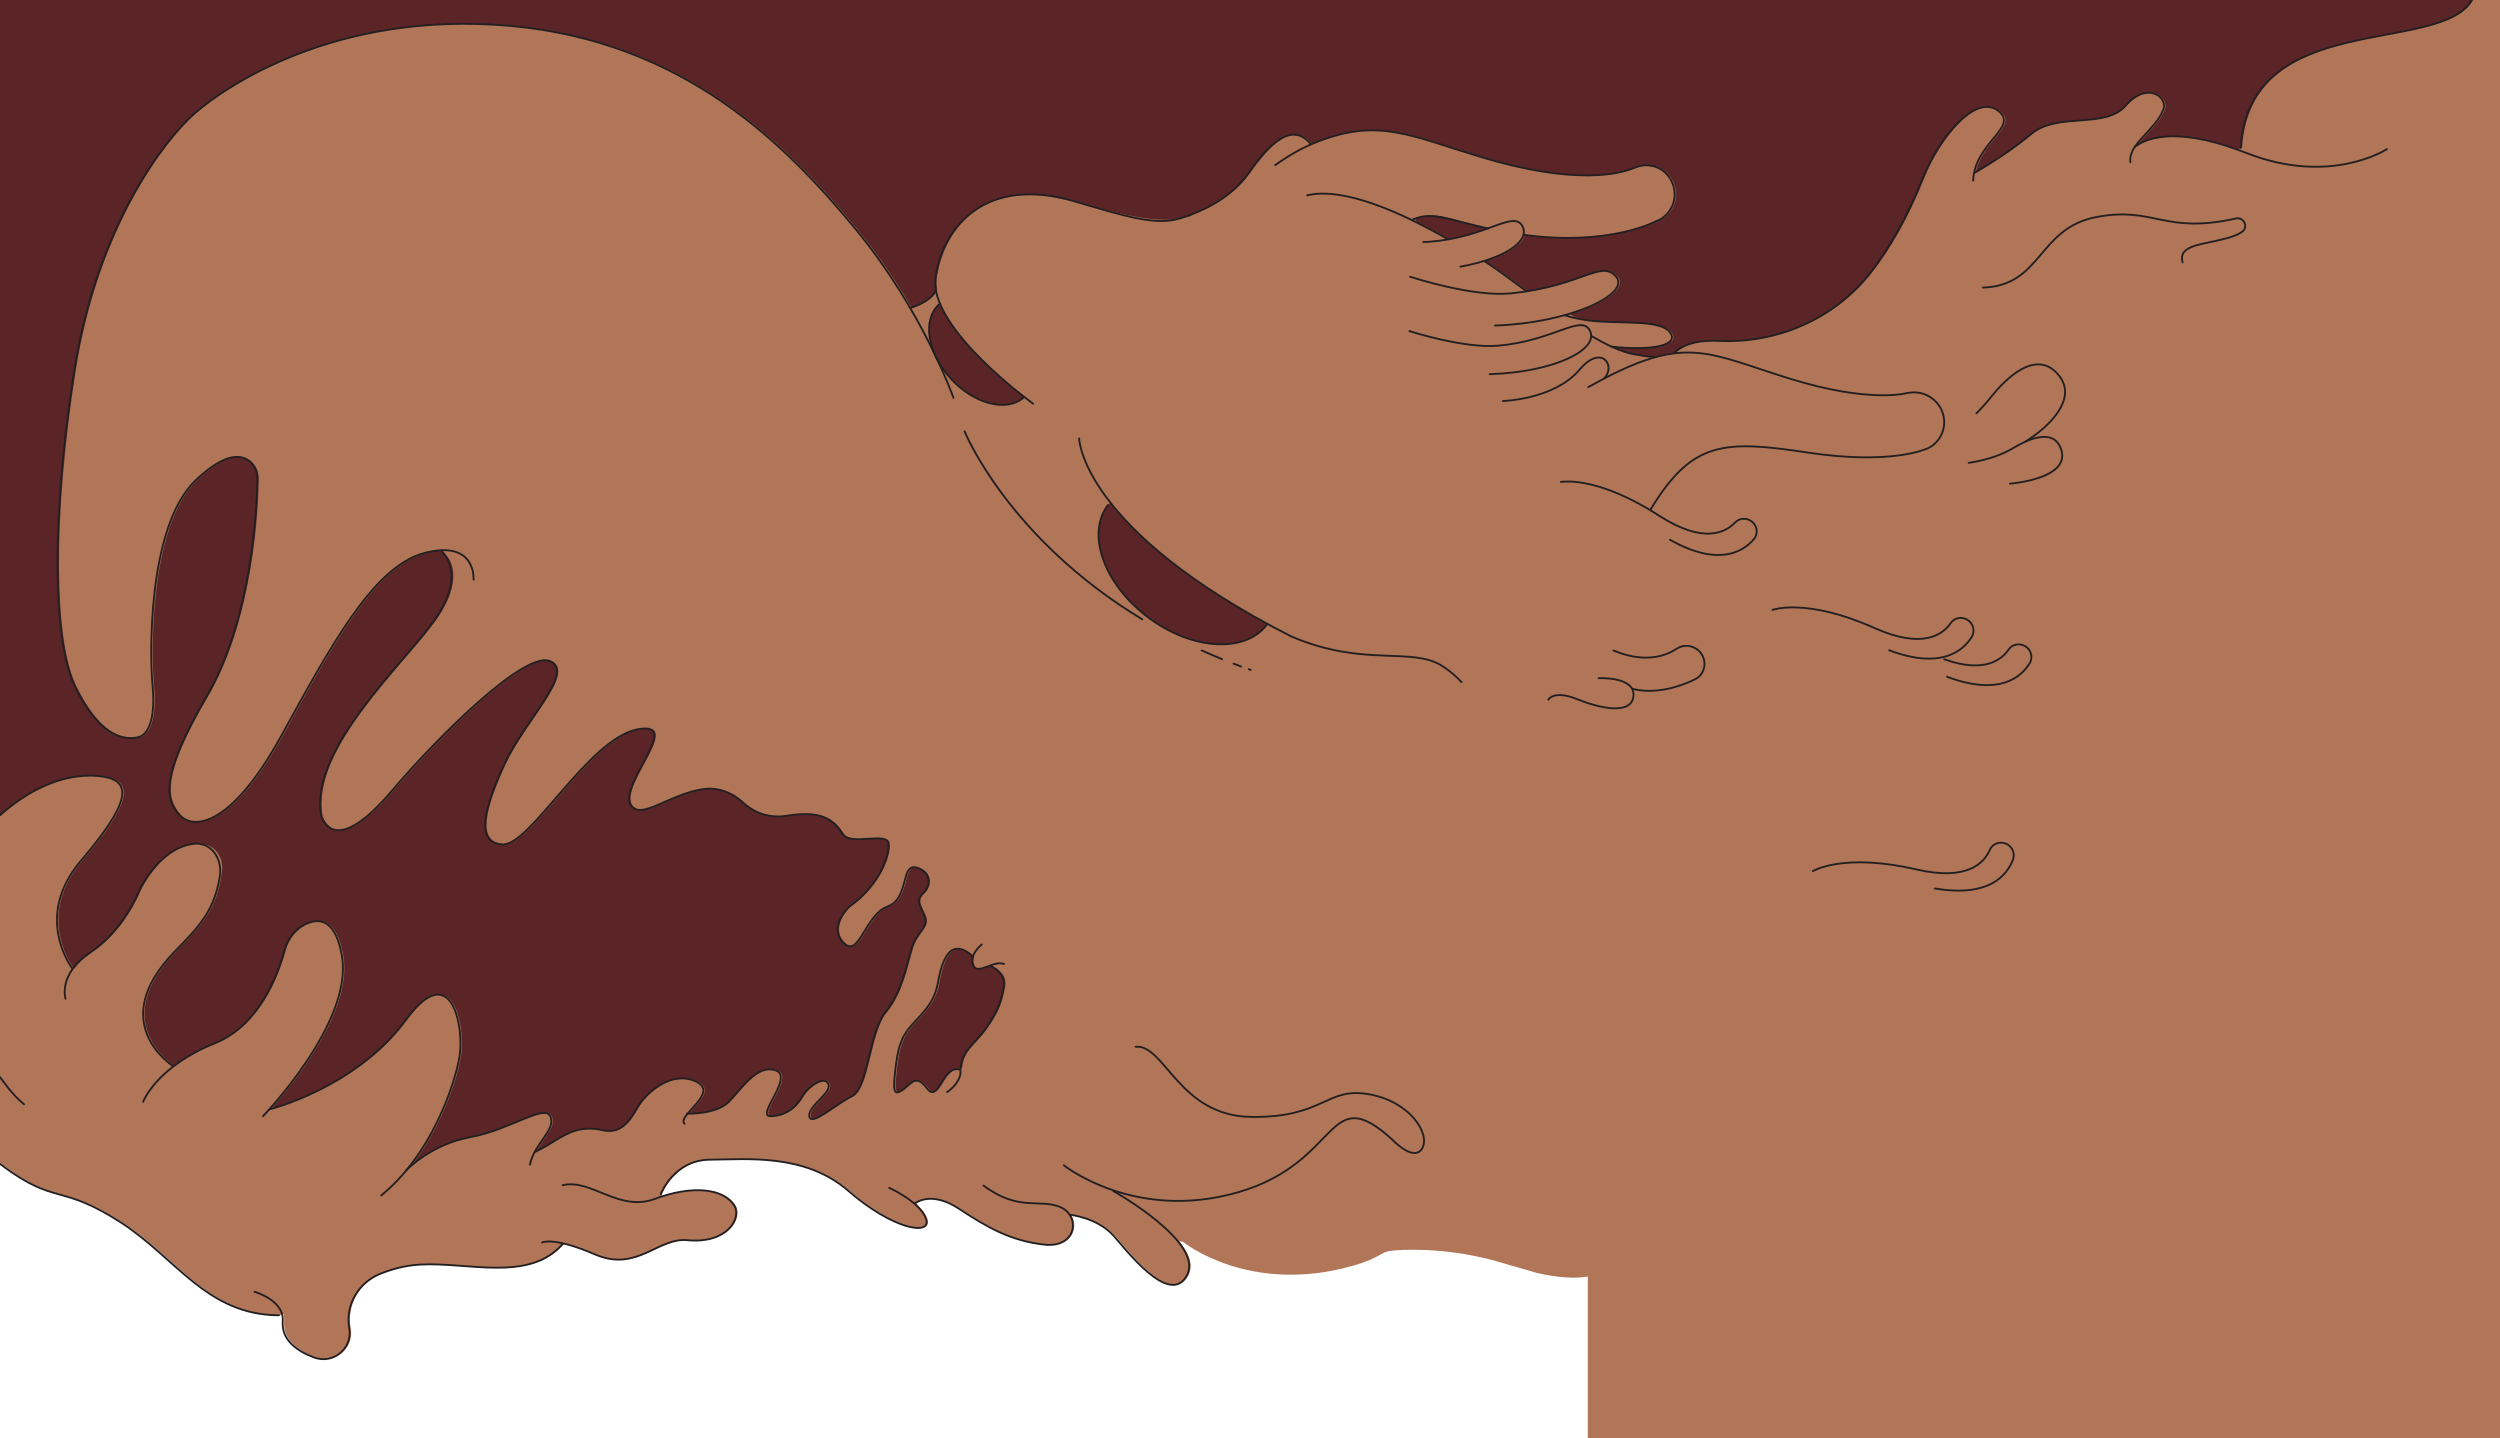 <svg width="1780" height="1024" viewBox="0 0 1780 1024" fill="none" xmlns="http://www.w3.org/2000/svg">
<g clip-path="url(#clip0_392_3664)">
<rect width="1927.51" height="729.046" transform="matrix(0.982 0.01 0.011 1.018 -118.656 -57.224)" fill="#5B2528"/>
<path d="M332.319 689.181C319.363 683.21 292.25 676.927 238.869 684.891C152.339 697.803 114.052 663.349 90.463 635.724C66.848 608.106 54.445 615.642 54.445 615.642L33.106 625.04L17.968 675.798L45.628 725.228L132.649 811.72L292.761 849.321L426.296 844.617L492.109 812.426L589.969 805.719L721.046 792.175L727.746 742.121L758.446 673.409L672.087 608.684L587.791 563.263L549.363 571.746L538.006 578.984C538.006 578.984 551.342 599.388 502.467 616.704C453.592 634.021 370.02 636.607 333.965 686.735L332.293 689.187L332.319 689.181Z" fill="#5B2528"/>
<path d="M1032.89 170.345L1032.06 170.413C1024.44 166.038 1016.29 161.643 1007.92 157.544L1008.12 155.606C1021.32 149.708 1032.65 156.182 1059.14 162.4L1060.45 162.634C1053.1 165.264 1044.02 168.326 1032.89 170.345ZM702.397 732.983C694.745 743.617 686.372 747.567 685.056 759.994L684.047 761.446C671.906 758.565 669.369 785.948 661.178 774.971C652.986 763.994 649.535 772.001 643.56 776.078C637.585 780.155 636.217 778.317 639.347 755.7C642.477 733.083 650.218 731.557 660.891 717.719C671.565 703.881 667.126 695.112 674.497 681.569C681.868 668.026 693.812 681.212 693.812 681.212L693.513 681.73C693.02 683.543 693.016 685.469 693.903 687.365C695.766 691.333 699.946 689.701 704.603 687.945L706.195 687.732C706.195 687.732 717.502 692.206 715.719 702.268C713.937 712.329 712.102 719.529 702.422 732.976M1765.01 -18.483C1763.15 -8.403 1761.61 -1.183 1760.79 0.232C1738.18 39.465 1602.49 6.466 1596.36 105.301L1593.16 106.239C1538.74 86.811 1521.3 104.542 1521.3 104.542L1523.53 101.278C1529.31 94.217 1537.87 87.104 1541.43 77.904C1544.66 69.579 1530.09 57.33 1513.98 75.639C1499.59 92.006 1466.03 79.775 1447.19 95.422C1428.36 111.069 1407.1 122.922 1407.1 122.922L1406.84 121.999C1412.01 100.138 1436.29 90.069 1424.78 79.753C1408.13 64.859 1381.04 99.199 1370.22 126.472C1358.94 154.906 1346.25 176.659 1333.48 193.273C1307.87 226.6 1267.05 244.835 1224.56 242.755C1213.58 242.221 1201.49 243.687 1193.61 250.756L1193.07 251.618C1189.31 252.086 1185.41 252.831 1181.32 253.89L1179.67 254.213C1172.94 254.019 1170.7 253.209 1164.75 252.292C1160.55 251.645 1156.07 250.253 1151.56 248.428L1148.34 246.817C1175.44 249.761 1194.52 246.416 1191.08 238.351C1185.94 226.303 1152.79 231.358 1130.32 227.922C1127.21 227.445 1123.97 226.561 1120.68 225.395L1117.66 223.652C1143.35 216.077 1158.74 204.773 1151.54 196.801C1141.55 185.704 1129.4 201.02 1087.94 207.482L1086.88 206.635C1085.41 205.599 1084.09 204.63 1082.94 203.753C1075.25 197.993 1067.41 192.419 1059.37 187.166L1057.44 185.928C1073.49 181.003 1083.84 174.082 1085.72 167.243L1086.84 167.448C1147.11 175.143 1180.62 157.279 1180.62 157.279L1182.05 156.762C1186 154.763 1189.37 151.468 1191.46 146.995C1195.3 138.834 1193.17 128.823 1186.39 122.682C1186.3 122.611 1186.22 122.524 1186.15 122.463C1180.34 117.366 1171.97 116.369 1164.92 119.387C1154.5 123.854 1122.76 132.194 1054.76 111.61C1005.16 96.6 982.724 84.024 939.348 100.783C938.036 101.283 936.723 101.825 935.441 102.385L933.849 102.115C920.289 86.194 903.823 103.647 889.825 123.428C875.837 143.192 852.214 151.566 852.214 151.566L846.591 154.294C827.885 159.427 806.658 155.347 766.355 143.461C703.764 125.017 672.946 160.243 667.175 196.807C666.727 199.651 666.759 202.583 667.215 205.593L667.067 207.437C661.89 215.999 649.1 219.223 649.1 219.223C638.706 201.397 625.593 181.603 609.604 162.288C561.32 103.969 488.641 29.384 363.936 18.347C239.221 7.326 160.353 62.462 139.383 80.816C118.428 99.179 70.132 160.584 53.821 264.481C37.517 368.403 38.422 456.097 54.4 488.677C70.378 521.258 86.459 527.314 98.704 525.034C110.949 522.753 110.991 500.135 109.546 486.513C108.11 472.874 104.691 375.552 140.645 341.614C163.101 320.428 174.503 323.888 179.919 329.488C182.853 332.524 184.286 336.685 184.244 340.853C184.025 359.239 181.113 439.3 147.988 496.087C115.343 552.042 118.489 568.512 128.566 579.949C138.643 591.386 165.719 588.213 200.743 524.891C235.766 461.568 266.292 403.342 303.287 393.653C307.78 392.474 311.692 391.86 315.095 391.687L317.293 394.926C317.293 394.926 332.785 408.127 311.901 439.32C291.017 470.512 220.345 532.854 229.815 581.321C233.121 590.022 244.713 604.556 279.907 563.114C315.117 521.681 376.004 462.306 393.041 470.801C410.078 479.296 373.953 513.68 359.878 544.444C345.812 575.191 338.943 599.967 358.777 601.146C378.627 602.335 419.851 525.652 455.185 519.134C490.518 512.617 433.064 566.343 453.427 575.941C461.934 579.951 480.124 565.086 501.424 561.807C511.596 560.238 521.894 563.878 529.446 570.943C535.587 576.69 546.297 583.23 561.743 580.681C587.834 576.373 595.265 585.087 600.962 593.743C606.659 602.4 632.326 591.999 633.509 600.355C634.683 608.727 626.918 630.554 605.833 645.341C600.526 650.327 591.766 662.734 602.383 671.945C612.999 681.157 617.184 650.993 633.037 645.304C648.875 639.605 641.829 613.545 654.241 617.839C663.976 621.196 663.934 630.458 658.358 635.835C652.783 641.212 655.865 643.955 659.24 652.131C662.615 660.306 653.825 663.134 650.123 675.043C646.422 686.953 643.109 706.676 631.368 720.777C619.626 734.879 619.124 774.863 607.412 780.574C595.7 786.286 578.461 802.309 577.257 794.8C576.079 787.285 593.387 778.263 590.832 771.84C588.286 765.401 576.47 773.359 572.256 780.549C568.057 787.748 561.329 794.346 549.839 794.693C538.364 795.048 566.653 766.748 553.397 762.071C540.157 757.404 528.744 775.217 519.894 784.384C511.044 793.551 490.261 792.873 490.261 792.873L491.971 791.239C498.292 784.092 508.065 775.059 496.232 769.8C478.245 761.805 460.709 779.081 455.76 786.915C450.811 794.75 444.943 808.05 430.218 804.663C415.477 801.268 405.996 805.919 395.933 812.206C385.87 818.492 382.177 819.945 382.177 819.945L382.716 818.348C388.194 808.932 395.817 802.222 392.989 795.055C389.166 785.405 364.206 804.432 335.695 809.648C318.994 812.71 305.496 820.703 297.19 826.788L295.017 827.232C315.575 799.667 325.684 767.138 328.208 752.138C331.588 732.077 322.905 681.066 289.774 726.278C259.727 767.254 209.638 784.938 195.188 789.341L194.364 787.964C210.187 769.93 250.912 719.165 244.504 680.894C240.254 655.525 229.372 653.562 220.185 657.188C211.797 660.5 205.823 667.932 203.482 676.601C198.899 693.578 185.666 730.006 154.037 742.688C142.398 747.352 133.276 752.672 126.169 757.898L124.442 759.081C124.442 759.081 75.047 728.591 125.92 676.893C144.932 657.576 154.266 646.759 157.949 621.339C159.834 608.296 150.62 598.721 137.532 600.912C112.736 605.044 99.687 635.1 99.687 635.1C99.687 635.1 88.97 662.372 65.513 677.949C60.047 681.586 56.15 685.311 53.412 688.908L52.719 689.703C52.719 689.703 24.089 653.319 58.747 612.657C93.406 571.996 95.71 556.198 74.434 552.866C53.159 549.534 14.129 556.329 -26.981 611.043C-39.343 627.512 -48.567 637.511 -55.219 643.608C-61.272 649.149 -69.173 652.429 -77.478 652.644C-86.12 652.854 -97.459 655.594 -86.309 670.229C-81.139 677.029 -74.286 682.391 -66.589 686.143C-57.495 690.576 -43.39 701.089 -49.957 722.057C-59.207 751.622 -44.41 758.573 -22.469 757.174L-21.56 757.112C-21.56 757.112 -51.922 793.503 10.069 835.165C41.716 856.435 46.276 844.33 86.293 869.846C126.311 895.363 147.923 936.227 199.632 936.438L201.801 935.448C202.268 937.038 202.473 938.75 202.325 940.593C201.279 953.805 212.018 961.662 224.139 966.312C237.945 971.621 252.29 960.28 249.71 945.856C249.666 945.6 249.615 945.319 249.572 945.063C246.988 929.022 255.913 913.525 270.892 907.246C279.182 903.773 288.983 901.003 299.93 900.343C334.177 898.292 377.694 913.208 401.629 885.622L402.896 885.494C408.335 886.811 415.457 889.161 424.674 893.121C454.564 905.996 469.313 880.927 490.353 882.97C519.103 885.754 529.207 866.996 523.761 858.275C516.395 846.496 495.503 844.014 471.341 852.139L471.403 850.225C471.403 850.225 480.673 825.828 506.491 825.682C532.309 825.536 574.086 820.957 605.089 847.956C636.066 874.961 664.175 880.331 660.407 868.113C659.467 865.055 657.358 862.139 654.71 859.457L652.413 856.831C652.413 856.831 663.598 847.272 683.85 860.642C704.086 874.003 720.517 883.364 744.268 886.134C763.576 888.372 768.799 873.274 762.164 864.286L762.823 864.917C762.823 864.917 782.121 866.877 793.747 879.691C801.78 888.543 833.964 931.466 846.206 907.862C850.017 900.523 846.374 891.963 839.564 883.649L842.405 884.263C842.405 884.263 888.89 922.192 962.833 901.342C984.616 895.197 981.794 891.303 991.998 890.381C995.837 890.04 1026.08 887.437 1063.46 897.407L1094.18 906.297C1101.05 907.896 1108.03 909.054 1115.07 909.53C1126.64 910.323 1140.29 909.418 1158.57 894.918C1184.11 874.655 1191.29 848.047 1207.78 830.922L1225.5 811.233C1240.07 828.177 1240.11 822.163 1277.77 875.27C1308.39 918.464 1342.05 942.995 1376.03 953.685L1379.68 954.679C1400.87 960.96 1431.58 966.135 1472.05 965.787C1530.55 965.266 1551.91 985.755 1559.54 1003.09C1561.06 1006.55 1561.8 1010.06 1562.81 1013.29C1564.54 1018.81 1569.14 1023.04 1574.78 1024.48L1575.91 1024.77C1580.82 1026.01 1586.12 1025.13 1589.94 1021.91C1594.15 1018.34 1596.48 1012.77 1595.51 1006.84C1593.5 994.739 1587.35 978.836 1570.11 966.302L1573 964.642C1628.45 968.268 1643.44 993.551 1647.24 1010.23C1649.01 1018.07 1655.75 1024.18 1663.84 1024.24C1674.19 1024.3 1681.98 1015.25 1680.32 1005.24C1679.47 1000.12 1677.84 994.309 1674.97 988.355C1675.79 988.891 1677.77 990.288 1678.37 990.655C1725.34 1020.48 1777 1011 1798.68 994.73L1799.7 994.357C1878.74 1010.33 1942.46 964.707 1961.81 927.176C1974.89 901.791 2023.26 905.087 2080.72 918.954L2407.76 352.479L1764.93 -18.448L1765.01 -18.483Z" fill="#B17558"/>
<path d="M668.659 216.717C656.504 227.624 660.195 251.265 676.883 269.516C693.57 287.768 716.953 293.721 729.099 282.83L729.756 283.02C715.831 272.234 681.085 243.493 669.594 216.942L668.659 216.717Z" fill="#5B2528"/>
<path d="M788.839 359.581C773.255 380.081 785.935 415.788 817.163 439.332C848.39 462.875 886.33 465.346 901.914 444.846L902.305 444.17C841.943 411.353 808.771 381.068 790.54 357.816L788.823 359.572L788.839 359.581Z" fill="#5B2528"/>
<path d="M678.878 283.301C678.878 283.301 656.851 220.644 608.557 162.34C560.272 104.02 487.591 29.434 362.884 18.396C238.168 7.375 159.298 62.512 138.328 80.866C117.373 99.23 69.076 160.635 52.765 264.534C36.461 368.457 37.366 456.153 53.353 488.718C69.325 521.274 85.414 527.355 97.659 525.075C109.904 522.795 109.936 500.192 108.501 486.554C107.065 472.915 103.636 375.606 139.591 341.668C162.065 320.45 173.482 323.96 178.872 329.567C181.806 332.603 183.223 336.755 183.181 340.923C182.962 359.309 180.051 439.371 146.925 496.16C114.28 552.115 117.425 568.585 127.503 580.023C137.58 591.46 164.656 588.288 199.68 524.964C234.705 461.64 265.231 403.413 302.226 393.724C339.221 384.035 337.179 412.627 337.179 412.627" stroke="#231F20" stroke-width="1.33" stroke-miterlimit="13.33" stroke-linecap="round"/>
<path d="M385.981 884.653C385.981 884.653 393.808 880.283 423.697 893.159C453.587 906.035 468.337 880.966 489.376 883.008C518.126 885.792 528.231 867.035 522.785 858.313C515.025 845.887 492.249 843.827 466.461 853.551C440.664 863.29 421.14 839.103 400.635 843.846" stroke="#231F20" stroke-width="1.33" stroke-miterlimit="13.33" stroke-linecap="round"/>
<path d="M470.429 850.239C470.429 850.239 479.699 825.843 505.517 825.696C531.335 825.55 573.112 820.97 604.113 847.968C635.09 874.973 663.198 880.342 659.43 868.124C655.662 855.907 633.155 845.742 633.155 845.742" stroke="#231F20" stroke-width="1.33" stroke-miterlimit="13.33" stroke-linecap="round"/>
<path d="M651.434 856.854C651.434 856.854 662.619 847.296 682.87 860.665C703.121 874.035 719.536 883.386 743.287 886.156C767.038 888.925 769.485 865.39 754.712 859.355C739.924 853.312 725.635 862.861 700.29 844.181" stroke="#231F20" stroke-width="1.33" stroke-miterlimit="13.33" stroke-linecap="round"/>
<path d="M761.816 864.913C761.816 864.913 781.114 866.873 792.74 879.686C800.773 888.538 832.955 931.459 845.197 907.856C857.455 884.261 792.682 848.017 792.682 848.017" stroke="#231F20" stroke-width="1.33" stroke-miterlimit="13.33" stroke-linecap="round"/>
<path d="M757.454 829.672C757.454 829.672 807.981 870.23 881.757 848.821C955.533 827.412 944.083 768.871 990.972 811.081C990.972 811.081 1006.46 827.84 1012.54 817.706C1018.63 807.571 1004.25 784.134 974.184 779.018C944.134 773.911 942.737 795.851 891.016 795.256C839.321 794.654 829.391 743.406 808.521 745.276" stroke="#231F20" stroke-width="1.33" stroke-miterlimit="13.33" stroke-linecap="round"/>
<path d="M1464.13 850.304C1465.19 850.097 1466.28 849.892 1467.44 849.699C1513.31 842.388 1585.27 896.182 1633.59 821.269" stroke="#231F20" stroke-width="1.33" stroke-miterlimit="13.33" stroke-linecap="round"/>
<path d="M1673.73 988.154C1674.37 988.564 1676.69 990.18 1677.33 990.589C1739.99 1030.39 1801.22 1002.27 1802.43 979.277C1802.7 974.462 1797.98 967.356 1792.87 964.47C1785.07 960.09 1776.16 958.298 1767.26 958.679C1756.25 959.13 1732.62 957.103 1703.83 936.896" stroke="#231F20" stroke-width="1.33" stroke-miterlimit="13.33" stroke-linecap="round"/>
<path d="M1499.61 946.174C1573.28 949.855 1590.82 984.677 1594.48 1006.77C1596.09 1016.47 1588.84 1025.26 1578.97 1025.75C1570.77 1026.15 1563.25 1020.61 1561.58 1012.62C1557.78 994.477 1540.88 965.134 1471.03 965.756C1430.56 966.123 1399.87 960.943 1378.67 954.654L1375.02 953.661C1341.04 942.972 1306.36 919.135 1276.76 875.251C1231.23 807.72 1193.58 784.184 1171.07 776.828" stroke="#231F20" stroke-width="1.33" stroke-miterlimit="13.33" stroke-linecap="round"/>
<path d="M1571.96 964.571C1628.35 968.259 1642.9 994.352 1646.38 1011.02C1648.04 1019.02 1655.57 1024.54 1663.77 1024.14C1673.64 1023.65 1680.89 1014.86 1679.28 1005.17C1675.64 983.065 1658.1 948.243 1584.43 944.574" stroke="#231F20" stroke-width="1.33" stroke-miterlimit="13.33" stroke-linecap="round"/>
<path d="M1246.23 792.77C1240.62 801.753 1254.67 804.498 1259.15 810.061C1276.23 831.285 1304.67 829.28 1306.41 820.996C1308.15 812.711 1296.83 810.245 1296.83 810.245C1296.83 810.245 1275.81 807.837 1269.58 790.296" stroke="#231F20" stroke-width="1.33" stroke-miterlimit="13.33" stroke-linecap="round"/>
<path d="M1308.57 829.103C1327.21 844.962 1351.87 838.404 1351.97 830.811C1352.09 823.202 1341.72 822.922 1341.72 822.922C1341.72 822.922 1314.38 819.587 1303.49 790.994" stroke="#231F20" stroke-width="1.33" stroke-miterlimit="13.33" stroke-linecap="round"/>
<path d="M381.16 820.02C381.16 820.02 384.862 818.551 394.916 812.28C404.979 805.994 414.461 801.342 429.202 804.738C443.943 808.133 449.795 794.824 454.744 786.989C459.694 779.154 477.23 761.878 495.217 769.873C513.204 777.869 481.275 794.613 487.438 800.1" stroke="#231F20" stroke-width="1.33" stroke-miterlimit="13.33" stroke-linecap="round"/>
<path d="M489.236 792.936C489.236 792.936 510.019 793.615 518.869 784.448C527.719 775.28 539.132 757.467 552.372 762.135C565.611 766.802 537.322 795.102 548.813 794.755C560.287 794.399 567.015 787.801 571.23 780.612C575.444 773.422 587.26 765.464 589.806 771.903C592.352 778.341 575.027 787.354 576.231 794.863C577.41 802.378 594.657 786.34 606.385 780.637C618.088 774.941 618.6 734.942 630.332 720.856C642.074 706.754 645.387 687.032 649.088 675.122C652.79 663.213 661.58 660.385 658.205 652.21C654.83 644.034 651.748 641.291 657.323 635.914C662.899 630.538 662.933 621.291 653.206 617.918C640.81 613.633 647.856 639.693 632.003 645.383C616.165 651.082 611.973 681.22 601.348 672.025C590.732 662.813 599.492 650.407 604.799 645.421C625.883 630.634 633.648 608.807 632.474 600.435C631.3 592.063 605.634 602.464 599.928 593.823C594.231 585.167 586.791 576.469 560.71 580.761C545.248 583.301 534.554 576.77 528.413 571.024C520.845 563.949 510.564 560.32 500.391 561.889C479.075 565.158 460.902 580.033 452.395 576.023C432.032 566.425 489.486 512.698 454.153 519.216C418.82 525.735 377.604 602.401 357.746 601.228C337.896 600.04 344.781 575.273 358.847 544.526C372.913 513.779 409.048 479.379 392.01 470.884C374.973 462.389 314.087 521.765 278.877 563.197C243.666 604.63 232.075 590.096 228.794 581.388C219.332 532.947 290.013 470.59 310.881 439.388C331.765 408.196 315.086 393.324 315.086 393.324" stroke="#231F20" stroke-width="1.33" stroke-miterlimit="13.33" stroke-linecap="round"/>
<path d="M692.722 681.237C692.722 681.237 680.778 668.051 673.406 681.595C666.05 695.148 670.473 703.908 659.799 717.747C649.126 731.585 641.4 733.122 638.254 755.73C635.123 778.348 636.475 780.176 642.466 776.109C648.441 772.032 651.902 764.008 660.084 775.001C668.276 785.979 670.797 758.586 682.955 761.475" stroke="#231F20" stroke-width="1.33" stroke-miterlimit="13.33" stroke-linecap="round"/>
<path d="M698.912 672.521C698.912 672.521 689.464 680.253 692.82 687.39C696.184 694.553 707.104 683.498 714.842 686.331" stroke="#231F20" stroke-width="1.33" stroke-miterlimit="13.33" stroke-linecap="round"/>
<path d="M705.107 687.765C705.107 687.765 716.413 692.238 714.63 702.3C712.831 712.353 711.012 719.563 701.331 733.011C692.86 744.767 683.533 748.378 683.827 764.251C683.868 766.393 681.082 773.359 674.268 777.56" stroke="#231F20" stroke-width="1.33" stroke-miterlimit="13.33" stroke-linecap="round"/>
<path d="M889.11 476.5C889.571 476.661 890.032 476.822 890.492 476.983" stroke="#231F20" stroke-width="1.33" stroke-miterlimit="13.33" stroke-linecap="round"/>
<path d="M878.234 472.505C880.034 473.188 881.849 473.88 883.683 474.54" stroke="#231F20" stroke-width="1.33" stroke-miterlimit="13.33" stroke-linecap="round"/>
<path d="M855.556 463.083C860.292 465.209 865.154 467.303 870.128 469.315" stroke="#231F20" stroke-width="1.33" stroke-miterlimit="13.33" stroke-linecap="round"/>
<path d="M686.797 307.133C686.797 307.133 717.391 383.059 813.285 440.962" stroke="#231F20" stroke-width="1.33" stroke-miterlimit="13.33" stroke-linecap="round"/>
<path d="M1059.57 162.704C1030.09 156.232 1019.54 150.201 1005.67 156.406" stroke="#231F20" stroke-width="1.33" stroke-miterlimit="13.33" stroke-linecap="round"/>
<path d="M907.932 117.59C917.346 110.803 927.467 104.969 938.323 100.776C981.716 84.026 1004.15 96.602 1053.75 111.611C1121.75 132.193 1153.49 123.853 1163.91 119.386C1170.96 116.368 1179.33 117.365 1185.14 122.461C1185.23 122.533 1185.31 122.604 1185.38 122.681C1192.17 128.806 1194.29 138.832 1190.45 146.994C1188.34 151.458 1184.97 154.752 1181.02 156.751L1179.59 157.269C1179.59 157.269 1146.44 175.629 1084.73 167.171" stroke="#231F20" stroke-width="1.33" stroke-miterlimit="13.33" stroke-linecap="round"/>
<path d="M1175.34 362.526C1204.99 313.712 1227.7 313.277 1287.32 322.251C1346.95 331.209 1371.54 319.577 1371.54 319.577L1372.97 319.06C1375.89 317.58 1378.48 315.41 1380.49 312.563C1387.14 303.136 1384.78 290.032 1375.19 283.296C1370.55 280.033 1365.07 278.861 1359.9 279.587L1358.19 279.776C1358.19 279.776 1332.04 287.508 1274.37 269.619C1216.7 251.73 1201.23 238.522 1141.15 270.016C1137.57 271.893 1134.15 273.772 1130.84 275.618" stroke="#231F20" stroke-width="1.33" stroke-miterlimit="13.33" stroke-linecap="round"/>
<path d="M1003.97 197.003C1003.97 197.003 1048.23 211.699 1075.96 208.863C1126.33 203.727 1139.66 184.776 1150.48 196.793C1161.81 209.35 1117.22 230.102 1064.46 231.781" stroke="#231F20" stroke-width="1.33" stroke-miterlimit="13.33" stroke-linecap="round"/>
<path d="M1030.69 170.188C998.583 151.82 956.983 132.813 930.672 139.091" stroke="#231F20" stroke-width="1.33" stroke-miterlimit="13.33" stroke-linecap="round"/>
<path d="M1086.42 207.042C1084.71 205.826 1083.18 204.713 1081.88 203.728C1074.19 197.968 1065.24 191.399 1057.21 186.131" stroke="#231F20" stroke-width="1.33" stroke-miterlimit="13.33" stroke-linecap="round"/>
<path d="M1147.29 246.796C1174.39 249.738 1193.47 246.394 1190.03 238.328C1184.88 226.281 1151.74 231.336 1129.27 227.901C1125.7 227.354 1118.05 225.931 1114.25 224.496" stroke="#231F20" stroke-width="1.33" stroke-miterlimit="13.33" stroke-linecap="round"/>
<path d="M1133.47 239.462C1142.57 244.801 1154.52 250.859 1163.68 252.267C1169.63 253.169 1171.86 253.994 1178.59 254.187" stroke="#231F20" stroke-width="1.33" stroke-miterlimit="13.33" stroke-linecap="round"/>
<path d="M1013.38 172.332C1014.86 172.308 1016.33 172.25 1017.73 172.139C1059.16 168.973 1078 148.926 1084.14 161.384C1089.36 171.943 1070.72 184.305 1039.77 189.873" stroke="#231F20" stroke-width="1.33" stroke-miterlimit="13.33" stroke-linecap="round"/>
<path d="M1003.47 235.735C1003.47 235.735 1042.29 248.273 1066.65 246.137C1106.36 242.669 1126 223.271 1132.06 235.535C1138.61 248.795 1106.94 264.952 1060.64 266.415" stroke="#231F20" stroke-width="1.33" stroke-miterlimit="13.33" stroke-linecap="round"/>
<path d="M768.336 312.174C768.336 312.174 769.75 377.023 919.237 453.076C970.813 475.39 1005.26 460.115 1027.11 474.325C1032.58 477.88 1037.04 481.817 1040.65 485.706" stroke="#231F20" stroke-width="1.33" stroke-miterlimit="13.33" stroke-linecap="round"/>
<path d="M1102.38 498.185C1102.38 498.185 1106.18 491.05 1122.69 497.731C1139.19 504.427 1161.93 509.358 1163.03 495.423C1164.15 481.497 1138.2 482.867 1138.2 482.867" stroke="#231F20" stroke-width="1.33" stroke-miterlimit="13.33" stroke-linecap="round"/>
<path d="M1407.19 294.281C1410.98 290.557 1414.52 286.564 1417.84 282.401C1427.23 270.633 1449.95 246.852 1466.23 267.697C1478.81 283.832 1460.02 303.278 1441.99 314.48" stroke="#231F20" stroke-width="1.33" stroke-miterlimit="13.33" stroke-linecap="round"/>
<path d="M1401.7 329.526C1401.7 329.526 1409.52 328.715 1419.93 325.186C1425.17 323.412 1430.14 320.999 1434.87 318.195C1443.28 313.235 1462.5 304.023 1467.63 320.233C1474.26 341.147 1431.05 344.374 1431.05 344.374" stroke="#231F20" stroke-width="1.33" stroke-miterlimit="13.33" stroke-linecap="round"/>
<path d="M1411.84 204.771C1454.37 203.286 1450.58 162.356 1492.99 154.471C1534.09 146.818 1540.59 167.005 1591.99 155.571C1597.34 154.384 1600.99 161.206 1596.79 164.674C1595.04 166.117 1592.3 167.551 1588.15 168.827C1569.56 174.571 1550.52 173.494 1554 186.803" stroke="#231F20" stroke-width="1.33" stroke-miterlimit="13.33" stroke-linecap="round"/>
<path d="M191.786 789.883C191.786 789.883 253.367 774.619 288.755 726.347C321.903 681.144 330.57 732.146 327.19 752.208C323.877 771.932 307.439 821.919 271.406 851.159" stroke="#231F20" stroke-width="1.33" stroke-miterlimit="13.33" stroke-linecap="round"/>
<path d="M288.91 833.626C288.91 833.626 306.186 814.921 334.681 809.695C363.193 804.479 388.169 785.461 391.976 795.102C395.8 804.752 380.692 813.577 377.31 829.214" stroke="#231F20" stroke-width="1.33" stroke-miterlimit="13.33" stroke-linecap="round"/>
<path d="M648.08 219.23C648.08 219.23 660.879 215.99 666.048 207.443" stroke="#231F20" stroke-width="1.33" stroke-miterlimit="13.33" stroke-linecap="round"/>
<path d="M932.821 102.107C919.261 86.185 902.778 103.629 888.796 123.42C876.661 140.565 857.791 149.965 839.968 155.524C823.083 160.786 801.662 154.162 765.307 143.444C702.714 125 671.895 160.227 666.115 196.808C660.335 233.388 735.59 287.427 735.59 287.427" stroke="#231F20" stroke-width="1.33" stroke-miterlimit="13.33" stroke-linecap="round"/>
<path d="M1070.07 285.497C1070.07 285.497 1106.6 284.618 1124.82 263.02C1140.24 244.754 1150.88 260.432 1142.16 269.405" stroke="#231F20" stroke-width="1.33" stroke-miterlimit="13.33" stroke-linecap="round"/>
<path d="M1111.26 343.177C1111.26 343.177 1136.16 338.039 1181.5 367.294C1212.87 387.524 1228.65 379.111 1235.42 372.009C1238.4 368.868 1243.33 368.526 1246.92 371.042C1251.24 374.08 1252.08 380.119 1248.66 384.04C1240.88 392.984 1223.28 403.701 1188.99 384.306" stroke="#231F20" stroke-width="1.33" stroke-miterlimit="13.33" stroke-linecap="round"/>
<path d="M1290.72 620.265C1290.72 620.265 1312.21 606.925 1364.71 619.083C1401.03 627.496 1412.86 614.16 1416.71 605.142C1418.4 601.173 1422.89 599.152 1427.12 600.315C1432.22 601.707 1435.07 607.129 1433.25 611.988C1429.08 623.082 1416.35 639.192 1377.58 632.591" stroke="#231F20" stroke-width="1.33" stroke-miterlimit="13.33" stroke-linecap="round"/>
<path d="M1262 434.273C1262 434.273 1285.74 425.335 1335.03 447.295C1369.12 462.49 1383.37 451.707 1388.91 443.625C1391.35 440.065 1396.16 438.964 1400.1 440.899C1404.84 443.238 1406.59 449.094 1403.85 453.507C1397.58 463.556 1381.92 476.883 1345.08 462.991" stroke="#231F20" stroke-width="1.33" stroke-miterlimit="13.33" stroke-linecap="round"/>
<path d="M1384.25 469.378C1412.63 479.582 1425.05 469.893 1430.14 462.476C1432.58 458.915 1437.38 457.789 1441.32 459.749C1446.04 462.079 1447.81 467.944 1445.07 472.358C1438.8 482.407 1423.14 495.734 1386.3 481.841" stroke="#231F20" stroke-width="1.33" stroke-miterlimit="13.33" stroke-linecap="round"/>
<path d="M1374.76 720.249C1437.48 703.779 1461.5 728.632 1470.46 746.322C1474.36 754.026 1470.61 763.303 1462.55 766.302C1455.79 768.817 1448.03 766.138 1444.47 759.828C1436.41 745.529 1410.69 724.244 1352.48 743.316C1343.92 746.11 1330.83 752.204 1323.17 755.891C1318.3 758.237 1313.26 760.253 1308 761.618C1280.63 768.689 1249.64 766.982 1216.54 760.807C1212.23 760.014 1208.21 759.747 1204.4 759.959" stroke="#231F20" stroke-width="1.33" stroke-miterlimit="13.33" stroke-linecap="round"/>
<path d="M1162.28 490.358C1162.28 490.358 1180.04 496.648 1206.74 483.72C1215.28 479.594 1215.96 467.72 1208.11 462.203C1203.8 459.174 1198.1 459.023 1193.77 461.911C1186.12 466.995 1171.33 472.543 1148.73 463.139" stroke="#231F20" stroke-width="1.33" stroke-miterlimit="13.33" stroke-linecap="round"/>
<path d="M1520.26 104.473C1520.26 104.473 1539.24 85.178 1599.32 108.884C1659.41 132.574 1699.53 106.154 1699.53 106.154" stroke="#231F20" stroke-width="1.33" stroke-miterlimit="13.33" stroke-linecap="round"/>
<path d="M1595.32 105.233C1601.44 6.394 1737.14 39.393 1759.75 0.158C1762.96 -5.408 1763.11 -11.195 1763.97 -16.885L1764.22 -18.501" stroke="#231F20" stroke-width="1.33" stroke-miterlimit="13.33" stroke-linecap="round"/>
<path d="M1406.06 122.846C1406.06 122.846 1427.33 111.018 1446.16 95.346C1464.97 79.69 1498.55 91.93 1512.95 75.563C1529.04 57.243 1543.61 69.494 1540.4 77.828C1534.51 93.004 1515.07 102.472 1516.83 115.479" stroke="#231F20" stroke-width="1.33" stroke-miterlimit="13.33" stroke-linecap="round"/>
<path d="M729.098 282.828C716.943 293.735 693.569 287.766 676.882 269.515C660.195 251.264 656.503 227.622 668.658 216.715" stroke="#231F20" stroke-width="1.33" stroke-miterlimit="13.33" stroke-linecap="round"/>
<path d="M901.924 444.863C886.339 465.362 848.399 462.892 817.172 439.348C785.944 415.805 773.264 380.097 788.849 359.597" stroke="#231F20" stroke-width="1.33" stroke-miterlimit="13.33" stroke-linecap="round"/>
<path d="M46.648 711.088C46.648 711.088 41.013 693.578 64.487 678.01C87.961 662.443 98.663 635.16 98.663 635.16C98.663 635.16 111.991 604.51 137.256 600.858C150.321 598.966 158.675 611.359 156.485 624.267C152.522 647.662 143.193 658.397 124.912 676.963C74.038 728.663 123.434 759.155 123.434 759.155" stroke="#231F20" stroke-width="1.33" stroke-miterlimit="13.33" stroke-linecap="round"/>
<path d="M187.252 794.748C187.252 794.748 251.427 728.313 243.503 680.968C239.253 655.598 228.372 653.635 219.184 657.261C210.786 660.589 204.813 668.021 202.471 676.691C197.888 693.669 184.647 730.073 153.033 742.766C111.243 759.542 101.869 784.488 101.869 784.488" stroke="#231F20" stroke-width="1.33" stroke-miterlimit="13.33" stroke-linecap="round"/>
<path d="M1404.88 128.557C1406 102.009 1436.35 90.995 1423.72 79.699C1407.07 64.805 1379.98 99.146 1369.15 126.42C1357.87 154.856 1345.18 176.611 1332.42 193.225C1306.81 226.554 1265.98 244.791 1223.49 242.711C1212.51 242.177 1200.41 243.644 1192.54 250.713" stroke="#231F20" stroke-width="1.33" stroke-miterlimit="13.33" stroke-linecap="round"/>
<path d="M51.677 689.765C51.677 689.765 23.046 653.38 57.697 612.734C92.356 572.071 94.66 556.272 73.384 552.94C52.108 549.609 13.077 556.404 -28.034 611.12C-40.422 627.596 -49.63 637.604 -56.273 643.686C-62.326 649.227 -70.227 652.506 -78.507 652.715C-87.15 652.925 -98.489 655.665 -87.339 670.301C-82.159 677.086 -75.315 682.463 -67.618 686.216C-58.524 690.649 -44.419 701.162 -50.986 722.13C-60.366 752.105 -45.028 758.822 -22.588 757.186C-0.149 755.55 -1.908 770.552 17.124 786.258" stroke="#231F20" stroke-width="1.33" stroke-miterlimit="13.33" stroke-linecap="round"/>
<path d="M-22.561 757.174C-22.561 757.174 -52.925 793.568 9.061 835.227C40.706 856.495 45.267 844.389 85.282 869.903C125.297 895.417 146.897 936.297 198.614 936.489" stroke="#231F20" stroke-width="1.33" stroke-miterlimit="13.33" stroke-linecap="round"/>
<path d="M181.259 919.747C181.259 919.747 202.486 925.819 201.315 940.615C200.264 953.949 211.214 961.844 223.476 966.471C237.24 971.672 251.21 960.094 248.692 945.746C248.674 945.631 248.639 945.506 248.62 945.391C245.891 929.16 255.084 913.419 270.278 907.139C278.481 903.741 288.154 901.045 298.92 900.405C333.166 898.354 376.684 913.27 400.619 885.684" stroke="#231F20" stroke-width="1.33" stroke-miterlimit="13.33" stroke-linecap="round"/>
<path d="M1130.5 678H1877.5V1082H1130.5V678Z" fill="#B17558"/>
</g>
<defs>
<clipPath id="clip0_392_3664">
<rect width="1780" height="1024" fill="white"/>
</clipPath>
</defs>
</svg>
